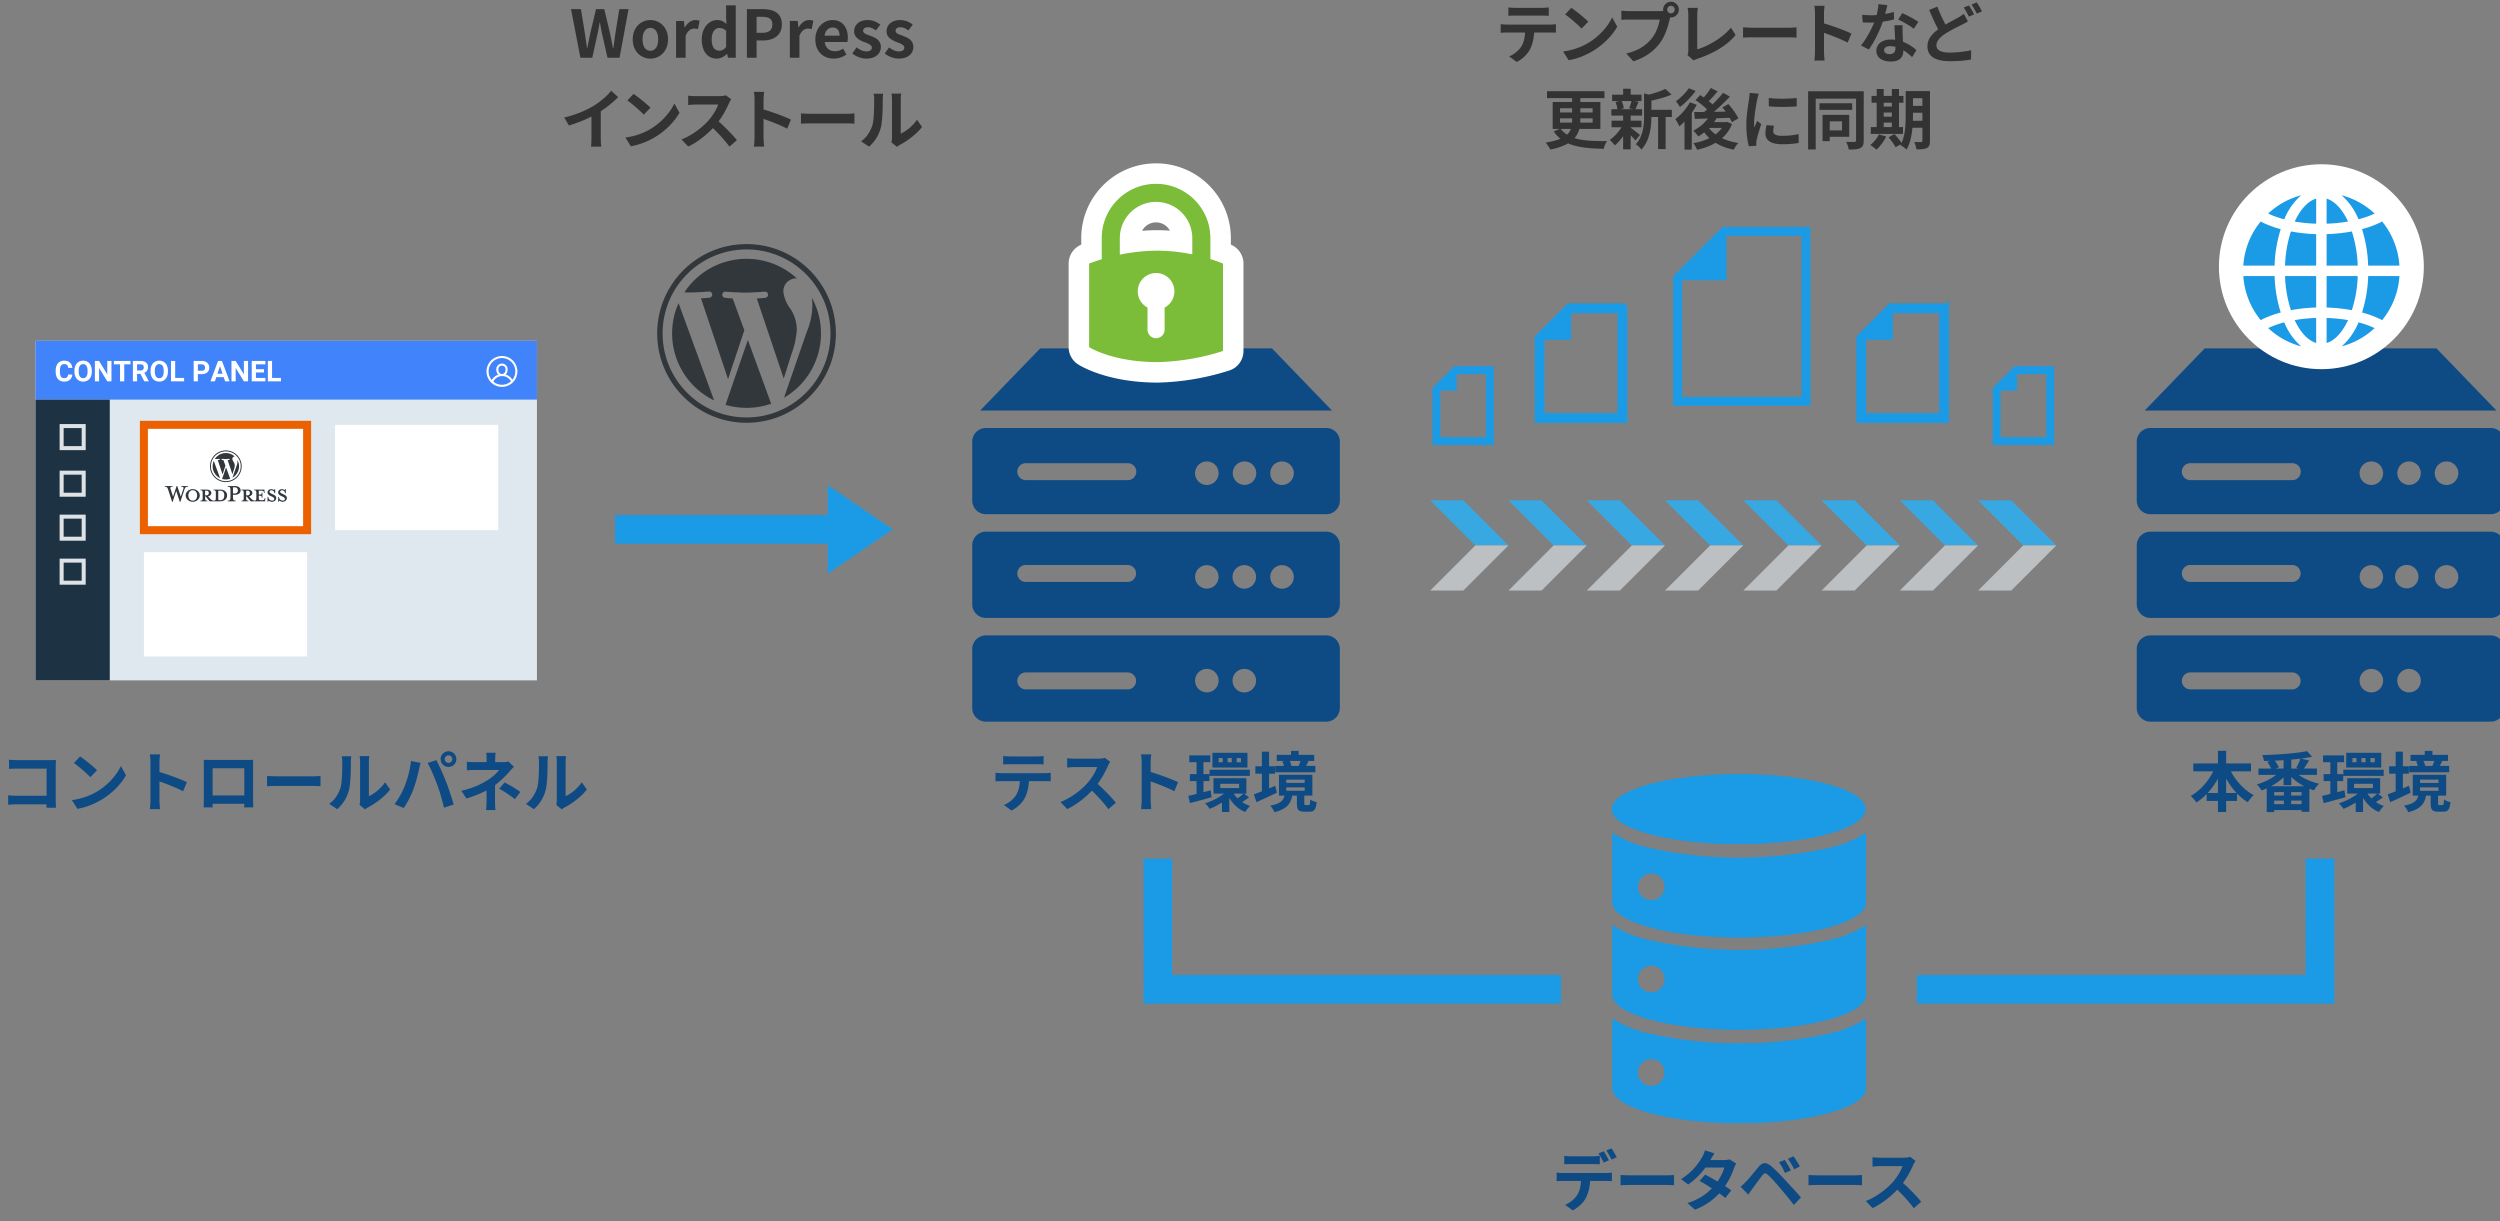 <svg id="sv_case" xmlns="http://www.w3.org/2000/svg" width="610" height="298" viewBox="0 0 610 298"><rect x="0" y="0" width="610" height="298" fill="#808080" stroke="none"/><defs><linearGradient id="_名称未設定グラデーション_3" x1="5271.152" y1="8245.331" x2="5271.158" y2="8245.331" gradientTransform="matrix(122.344 0 0 -14.351 -646454.789 118419.066)" gradientUnits="userSpaceOnUse"><stop offset="0" stop-color="#66a5fc"/><stop offset="1" stop-color="#4183fa"/></linearGradient><linearGradient id="_名称未設定グラデーション_2" x1="4935.497" y1="7850.749" x2="4935.623" y2="7850.747" gradientTransform="matrix(18.118 0 0 -68.509 -90930.2 537887.149)" gradientUnits="userSpaceOnUse"><stop offset=".004" stop-color="#335e77"/><stop offset="1" stop-color="#1d3344"/></linearGradient><style>.cls-1{fill:#fff}.cls-5{fill:#32373c}.cls-6{fill:#333}.cls-7{fill:#bcc0c2}.cls-10,.cls-9{fill:#1b9ae5}.cls-11{fill:#0e4a84}.cls-12{fill:#38a8e3}.cls-14,.cls-15{stroke-miterlimit:10}.cls-10,.cls-14{stroke:#1b9ae5}.cls-16{isolation:isolate}.cls-14,.cls-15{stroke-width:7px;fill:none}.cls-15{stroke:#dfe2e4;stroke-width:.977px}</style></defs><g id="_-shared-sv-function-ex_backup-image01"><g id="_グループ_18398"><line id="_線_1202" class="cls-14" x1="150.075" y1="129.171" x2="212.855" y2="129.171"/><path id="_パス_110690" class="cls-9" d="M217.838 129.17l-15.868 10.8v-21.6l15.868 10.8z"/></g><g id="_グループ_15694"><g id="step_install01"><g id="_グループ_16094"><rect id="_長方形_4074" x="8.669" y="83.152" width="122.344" height="82.86" fill="#dfe7ef"/><rect id="_長方形_4075" x="8.669" y="83.152" width="122.344" height="14.351" fill="url(#_名称未設定グラデーション_3)"/><rect id="_長方形_4076" x="8.669" y="97.503" width="18.118" height="68.509" fill="url(#_名称未設定グラデーション_2)"/><rect id="_長方形_4077" class="cls-15" x="15.037" y="103.961" width="5.382" height="5.382"/><rect id="_長方形_4078" class="cls-15" x="15.037" y="115.329" width="5.382" height="5.382"/><rect id="_長方形_4079" class="cls-15" x="15.037" y="126.061" width="5.382" height="5.382"/><rect id="_長方形_4080" class="cls-15" x="15.037" y="136.794" width="5.382" height="5.382"/><rect id="_長方形_4081" x="35.111" y="103.657" width="39.824" height="25.706" stroke-miterlimit="10" stroke="#eb6100" stroke-width="1.954" fill="#fff"/><rect id="_長方形_4082" class="cls-1" x="35.111" y="134.744" width="39.824" height="25.442"/><rect id="_長方形_4083" class="cls-1" x="81.753" y="103.657" width="39.824" height="25.706"/><path id="User" d="M122.477 86.865a3.768 3.768 0 103.768 3.768 3.768 3.768 0 00-3.768-3.768zm-3.254 3.77a3.255 3.255 0 115.811 2.006 3.29 3.29 0 00-1.625-1.266 1.63 1.63 0 00.438-1.127 1.379 1.379 0 10-2.74-.319 1.418 1.418 0 000 .319c-.004.435.166.853.472 1.161a3.054 3.054 0 00-1.592 1.317 3.241 3.241 0 01-.764-2.092zm3.34.6c-.094 0-.188.007-.281.015a1 1 0 01-.661-1 .872.872 0 111.714-.001 1.02 1.02 0 01-.629.992 1.132 1.132 0 00-.143-.01v.003zm-2.193 1.872a2.5 2.5 0 011.889-1.338c.073.012.146.019.22.02.096.001.192-.01.286-.033a2.629 2.629 0 011.914 1.271 3.243 3.243 0 01-4.309.079z" fill-rule="evenodd" fill="#fff"/><g><path class="cls-1" d="M17.643 91.388c-.039.536-.236.957-.593 1.265-.356.308-.826.461-1.41.461-.638 0-1.14-.215-1.505-.645-.366-.429-.549-1.019-.549-1.769v-.304c0-.479.084-.9.253-1.265s.41-.644.723-.839A2.033 2.033 0 0115.654 88c.574 0 1.037.154 1.388.461s.554.739.608 1.295h-1.025c-.025-.321-.115-.554-.268-.699-.154-.145-.388-.217-.703-.217-.342 0-.598.123-.767.367-.17.245-.257.625-.262 1.14v.376c0 .538.082.931.244 1.179.163.249.42.373.771.373.317 0 .553-.072.709-.217.156-.145.245-.368.268-.671h1.025zm4.761-.718c0 .49-.086.919-.26 1.289s-.421.654-.743.854a2.053 2.053 0 01-1.109.301c-.413 0-.78-.099-1.104-.297s-.574-.481-.752-.849a2.913 2.913 0 01-.27-1.27v-.246c0-.49.088-.921.265-1.293.177-.373.426-.659.749-.858.322-.199.691-.299 1.105-.299s.783.1 1.105.299c.323.2.572.485.749.858.176.372.265.802.265 1.29v.222zm-1.039-.226c0-.522-.093-.918-.28-1.189s-.454-.407-.8-.407c-.344 0-.609.134-.796.401-.187.268-.281.661-.284 1.178v.243c0 .508.093.902.28 1.183s.456.42.807.42c.344 0 .608-.135.793-.405.185-.27.278-.664.28-1.181v-.243zm5.831 2.602h-1.025l-1.996-3.274v3.274H23.15v-4.977h1.025l2 3.281v-3.281h1.022v4.977zm4.642-4.146h-1.524v4.146h-1.025V88.9h-1.504v-.831h4.054v.831zm2.427 2.324h-.817v1.822h-1.025v-4.977h1.849c.588 0 1.042.131 1.36.393s.479.632.479 1.111c0 .339-.074.623-.22.85-.147.227-.37.407-.668.542l1.077 2.034v.048h-1.101l-.933-1.822zm-.817-.831h.827c.257 0 .457-.065.598-.196.141-.131.212-.312.212-.542 0-.235-.067-.419-.2-.554-.134-.134-.338-.202-.614-.202h-.824v1.494zm7.53.277c0 .49-.086.919-.26 1.289s-.421.654-.743.854a2.053 2.053 0 01-1.109.301c-.413 0-.78-.099-1.104-.297s-.574-.481-.752-.849a2.913 2.913 0 01-.27-1.27v-.246c0-.49.088-.921.265-1.293.177-.373.426-.659.749-.858.322-.199.691-.299 1.105-.299s.783.1 1.105.299c.323.2.572.485.749.858.176.372.265.802.265 1.29v.222zm-1.039-.226c0-.522-.093-.918-.28-1.189s-.454-.407-.8-.407c-.344 0-.609.134-.796.401-.187.268-.281.661-.284 1.178v.243c0 .508.093.902.28 1.183s.456.42.807.42c.344 0 .608-.135.793-.405.185-.27.278-.664.28-1.181v-.243zm2.809 1.778h2.177v.824h-3.203v-4.977h1.025v4.153zm5.534-.93v1.753h-1.025v-4.977h1.941c.374 0 .702.068.986.205.283.137.501.331.654.583.153.251.229.538.229.859 0 .488-.167.872-.5 1.153-.334.282-.796.422-1.386.422h-.899zm0-.831h.916c.271 0 .478-.064.62-.191.143-.127.214-.31.214-.547 0-.244-.072-.441-.215-.591s-.342-.228-.595-.232h-.94v1.562zm6.299 1.56h-1.798l-.342 1.025h-1.09l1.853-4.977h.95l1.863 4.977h-1.09l-.345-1.025zm-1.521-.831h1.244l-.625-1.863-.619 1.863zm7.468 1.856h-1.025l-1.996-3.274v3.274h-1.025v-4.977h1.025l2 3.281v-3.281h1.022v4.977zm3.89-2.157h-1.969v1.333h2.311v.824h-3.336v-4.977h3.329v.831h-2.304v1.186h1.969v.803zm1.969 1.333h2.177v.824h-3.203v-4.977h1.025v4.153z"/></g><g id="Logotype"><g id="Wordmark"><path class="cls-5" d="M53.642 119.46h-1.538v.163c.481 0 .558.103.558.713v1.1c0 .61-.077.722-.558.722-.369-.052-.618-.249-.962-.627l-.395-.429c.533-.095.816-.43.816-.808 0-.472-.404-.833-1.16-.833h-1.512v.163c.481 0 .558.103.558.713v1.1c0 .61-.077.722-.558.722v.163H50.6v-.163c-.481 0-.558-.112-.558-.722v-.309h.146l.953 1.194h2.5c1.228 0 1.761-.653 1.761-1.435s-.533-1.426-1.761-1.426zm-3.599 1.4v-1.142h.352c.387 0 .558.266.558.575 0 .301-.172.567-.558.567h-.352zm3.625 1.194h-.06c-.309 0-.352-.077-.352-.472v-1.864h.412c.893 0 1.057.653 1.057 1.16 0 .524-.163 1.177-1.057 1.177zm-9.561-.876l.593-1.753c.172-.507.095-.653-.455-.653v-.172h1.615v.172c-.541 0-.67.129-.885.756l-.979 2.938h-.112l-.876-2.689-.893 2.689h-.112l-.953-2.938c-.206-.627-.344-.756-.842-.756v-.172h1.907v.172c-.507 0-.644.12-.464.653l.575 1.753.868-2.577h.163l.85 2.577zm2.92 1.254c-.945 0-1.718-.696-1.718-1.546 0-.842.773-1.538 1.718-1.538s1.718.696 1.718 1.538c0 .851-.773 1.546-1.718 1.546zm0-2.818c-.79 0-1.065.713-1.065 1.271 0 .567.275 1.271 1.065 1.271.799 0 1.074-.704 1.074-1.271 0-.558-.275-1.271-1.074-1.271zm10.497 2.534v.172h-1.967v-.172c.576 0 .679-.146.679-1.005v-1.374c0-.859-.103-.996-.679-.996v-.172h1.778c.885 0 1.375.455 1.375 1.065 0 .593-.49 1.057-1.375 1.057h-.49v.421c0 .859.103 1.005.679 1.005zm-.189-3.239h-.49v1.495h.49c.481 0 .704-.335.704-.739 0-.412-.223-.756-.704-.756zm7.276 2.604l-.043.155c-.077.283-.172.387-.782.387h-.12c-.447 0-.524-.103-.524-.713v-.395c.67 0 .722.06.722.507h.163v-1.28h-.163c0 .447-.052.507-.722.507v-.962h.472c.61 0 .704.103.782.387l.043.163h.137l-.06-.807h-2.525v.163c.481 0 .558.103.558.713v1.1c0 .558-.066.698-.445.718-.36-.055-.608-.252-.947-.624l-.395-.429c.533-.095.816-.43.816-.808 0-.472-.404-.833-1.16-.833h-1.512v.163c.481 0 .558.103.558.713v1.1c0 .61-.077.722-.558.722v.163h1.709v-.163c-.481 0-.558-.112-.558-.722v-.309h.146l.953 1.194h3.53l.052-.807h-.129zm-4.553-.653v-1.142h.352c.387 0 .558.266.558.575 0 .301-.172.567-.558.567h-.352zm6.297 1.572c-.344 0-.644-.18-.773-.292a.616.616 0 00-.137.292h-.163v-1.185h.172c.069.567.464.902.971.902.275 0 .498-.155.498-.412 0-.223-.198-.395-.55-.558l-.49-.232c-.344-.163-.601-.447-.601-.825 0-.412.387-.764.919-.764.283 0 .524.103.67.223.043-.034.086-.129.112-.232h.163v1.014h-.18c-.06-.404-.283-.739-.739-.739-.241 0-.464.137-.464.352 0 .223.18.344.593.533l.472.232c.412.198.576.515.576.773 0 .541-.472.919-1.048.919zm2.597 0c-.344 0-.644-.18-.773-.292a.616.616 0 00-.137.292h-.163v-1.185h.172c.069.567.464.902.971.902.275 0 .498-.155.498-.412 0-.223-.198-.395-.55-.558l-.49-.232c-.344-.163-.601-.447-.601-.825 0-.412.387-.764.919-.764.283 0 .524.103.67.223.043-.034.086-.129.112-.232h.163v1.014h-.18c-.06-.404-.283-.739-.739-.739-.241 0-.464.137-.464.352 0 .223.18.344.593.533l.472.232c.412.198.576.515.576.773 0 .541-.472.919-1.048.919z"/></g><g id="W_Mark"><path class="cls-5" d="M55.103 110.135a3.616 3.616 0 012.569 1.064 3.638 3.638 0 01.779 1.155c.189.448.285.924.285 1.414a3.616 3.616 0 01-1.064 2.569 3.638 3.638 0 01-1.155.779 3.62 3.62 0 01-1.414.285 3.62 3.62 0 01-3.013-1.602 3.62 3.62 0 01-.62-2.031 3.616 3.616 0 011.064-2.569 3.638 3.638 0 011.155-.779 3.62 3.62 0 011.414-.285m0-.232a3.866 3.866 0 100 7.732 3.866 3.866 0 000-7.732z"/><path class="cls-5" d="M51.882 113.768c0 1.275.741 2.377 1.816 2.899l-1.537-4.21a3.206 3.206 0 00-.279 1.311zm5.396-.162c0-.398-.143-.674-.266-.888-.163-.265-.316-.49-.316-.756 0-.296.225-.572.541-.572l.042.003a3.218 3.218 0 00-4.867.606c.076.002.147.004.207.004.337 0 .859-.041.859-.041.174-.01.194.245.021.265 0 0-.175.02-.369.031l1.173 3.489.705-2.114-.502-1.375c-.174-.01-.338-.031-.338-.031-.174-.01-.153-.276.02-.265 0 0 .532.041.848.041.337 0 .859-.041.859-.041.174-.01.194.245.021.265 0 0-.175.02-.369.031l1.164 3.463.332-1.053c.148-.46.234-.786.234-1.062zm-2.118.444l-.967 2.808a3.219 3.219 0 001.98-.052.23.23 0 01-.023-.044l-.99-2.713zm2.77-1.827c.014.103.022.213.022.331 0 .327-.061.694-.245 1.154l-.984 2.845a3.219 3.219 0 001.207-4.329z"/></g></g></g></g></g><g id="W_Mark-2"><path id="_パス_98996-2" class="cls-5" d="M182.157 60.86c11.322.009 20.493 9.194 20.484 20.516a20.498 20.498 0 01-5.97 14.445l-.027.027a20.979 20.979 0 01-3.032 2.507 20.485 20.485 0 01-22.911 0 21.174 21.174 0 01-3.033-2.507c-7.999-8.012-7.989-20.992.023-28.991a20.505 20.505 0 0114.464-5.993m0-1.308c-12.04 0-21.8 9.76-21.8 21.8s9.76 21.8 21.8 21.8 21.8-9.76 21.8-21.8-9.76-21.8-21.8-21.8z"/><path id="_パス_98997-2" class="cls-5" d="M163.996 81.349A18.17 18.17 0 00174.238 97.7l-8.667-23.741a18.095 18.095 0 00-1.575 7.39zm30.427-.919a9.567 9.567 0 00-1.5-5.008 8.493 8.493 0 01-1.785-4.26 3.145 3.145 0 013.049-3.238h.242c-7.397-6.776-18.886-6.272-25.662 1.125a18.051 18.051 0 00-1.784 2.292c.429 0 .829.024 1.17.024 1.9 0 4.859-.235 4.859-.235a.753.753 0 01.113 1.5s-.981.109-2.082.17l6.6 19.709 3.975-11.922-2.834-7.753a34.234 34.234 0 01-1.906-.17.754.754 0 01.109-1.5s3 .234 4.782.234c1.9 0 4.858-.234 4.858-.234a.753.753 0 01.118 1.5s-.989.109-2.082.17l6.568 19.525 1.874-5.935a21.008 21.008 0 001.317-5.995h.001zm-11.944 2.51l-5.45 15.839a18.183 18.183 0 0011.166-.288 1.988 1.988 0 01-.13-.251l-5.586-15.3zm15.617-10.308c.083.619.123 1.243.122 1.867a17.153 17.153 0 01-1.381 6.506l-5.541 16.045c8.503-4.953 11.517-15.775 6.8-24.411v-.007z"/></g><path id="_パス_110737" class="cls-14" d="M282.524 209.48l-.006 31.9h98.365"/><path id="_パス_110738" class="cls-14" d="M566.07 209.48l.006 31.9h-98.365"/><g id="_グループ_4363"><g id="_グループ_18404"><path id="_パス_501" class="cls-9" d="M449.658 202.287l-.237.092c-.281.107-.573.22-.87.318l-.241.084c-.757.26-1.565.505-2.422.736l-.29.075c-.341.092-.693.18-1.05.266l-.335.081c-.42.1-.845.193-1.282.283l-.109.025c-.481.1-.975.2-1.477.289l-.331.057a37.51 37.51 0 01-1.2.2l-.442.071a85.11 85.11 0 01-1.278.186l-.314.044a94.36 94.36 0 01-1.642.205l-.334.036c-.442.05-.887.1-1.352.14l-.523.047c-.43.042-.864.077-1.3.111l-.461.034c-.583.044-1.175.083-1.774.117h-.262a123.6 123.6 0 01-1.552.073l-.576.019-1.33.036h-.562c-.622 0-1.247.019-1.881.019s-1.257 0-1.879-.019h-.57l-1.332-.036-.576-.019c-.52-.021-1.037-.046-1.552-.073h-.261a105.59 105.59 0 01-1.774-.117l-.459-.034a75.556 75.556 0 01-1.3-.111l-.525-.047c-.457-.044-.9-.09-1.352-.14l-.332-.036c-.555-.065-1.1-.132-1.642-.205l-.314-.044c-.432-.061-.856-.121-1.278-.186l-.444-.071c-.4-.063-.8-.133-1.2-.2l-.329-.057c-.5-.094-1-.186-1.479-.289l-.109-.025a40.52 40.52 0 01-1.282-.283l-.333-.081a47.338 47.338 0 01-1.052-.266l-.288-.075a40.204 40.204 0 01-2.424-.736l-.239-.084c-.3-.1-.59-.212-.872-.318l-.24-.094a26.938 26.938 0 01-.977-.409c-2.865-1.3-4.526-2.815-4.526-4.436 0-4.706 13.853-8.523 30.938-8.523s30.938 3.817 30.938 8.523c-.002 1.795-2.043 3.469-5.509 4.847z"/><path id="_パス_502" class="cls-9" d="M401.499 206.683a100.728 100.728 0 0045.756 0 26.633 26.633 0 008.055-3.445v16.969c0 4.706-13.849 8.524-30.938 8.524s-30.932-3.814-30.932-8.524v-16.969a26.665 26.665 0 008.059 3.445zm1.4 12.977a3.285 3.285 0 10-3.283-3.288 3.287 3.287 0 003.28 3.288h.003z"/><path id="_パス_503" class="cls-9" d="M401.499 229.19a100.784 100.784 0 0045.756 0 26.709 26.709 0 008.055-3.447v16.966c0 4.705-13.849 8.522-30.938 8.522s-30.938-3.817-30.938-8.522v-16.966a26.729 26.729 0 008.065 3.447zm1.4 12.975a3.284 3.284 0 10-3.286-3.289 3.287 3.287 0 003.281 3.289h.005z"/><path id="_パス_1082" class="cls-9" d="M401.499 251.998a100.784 100.784 0 0045.756 0 26.704 26.704 0 008.055-3.445v16.964c0 4.706-13.849 8.522-30.938 8.522s-30.938-3.822-30.938-8.522v-16.96a26.664 26.664 0 008.065 3.441zm1.4 12.975a3.284 3.284 0 10-3.283-3.286 3.284 3.284 0 003.278 3.288l.005-.002z"/></g><g id="_グループ_18405"><path id="_パス_501-2" class="cls-9" d="M449.658 202.287l-.237.092c-.281.107-.573.22-.87.318l-.241.084c-.757.26-1.565.505-2.422.736l-.29.075c-.341.092-.693.18-1.05.266l-.335.081c-.42.1-.845.193-1.282.283l-.109.025c-.481.1-.975.2-1.477.289l-.331.057a37.51 37.51 0 01-1.2.2l-.442.071a85.11 85.11 0 01-1.278.186l-.314.044a94.36 94.36 0 01-1.642.205l-.334.036c-.442.05-.887.1-1.352.14l-.523.047c-.43.042-.864.077-1.3.111l-.461.034c-.583.044-1.175.083-1.774.117h-.262a123.6 123.6 0 01-1.552.073l-.576.019-1.33.036h-.562c-.622 0-1.247.019-1.881.019s-1.257 0-1.879-.019h-.57l-1.332-.036-.576-.019c-.52-.021-1.037-.046-1.552-.073h-.261a105.59 105.59 0 01-1.774-.117l-.459-.034a75.556 75.556 0 01-1.3-.111l-.525-.047c-.457-.044-.9-.09-1.352-.14l-.332-.036c-.555-.065-1.1-.132-1.642-.205l-.314-.044c-.432-.061-.856-.121-1.278-.186l-.444-.071c-.4-.063-.8-.133-1.2-.2l-.329-.057c-.5-.094-1-.186-1.479-.289l-.109-.025a40.52 40.52 0 01-1.282-.283l-.333-.081a47.338 47.338 0 01-1.052-.266l-.288-.075a40.204 40.204 0 01-2.424-.736l-.239-.084c-.3-.1-.59-.212-.872-.318l-.24-.094a26.938 26.938 0 01-.977-.409c-2.865-1.3-4.526-2.815-4.526-4.436 0-4.706 13.853-8.523 30.938-8.523s30.938 3.817 30.938 8.523c-.002 1.795-2.043 3.469-5.509 4.847z"/><path id="_パス_502-2" class="cls-9" d="M401.499 206.683a100.728 100.728 0 0045.756 0 26.633 26.633 0 008.055-3.445v16.969c0 4.706-13.849 8.524-30.938 8.524s-30.932-3.814-30.932-8.524v-16.969a26.665 26.665 0 008.059 3.445zm1.4 12.977a3.285 3.285 0 10-3.283-3.288 3.287 3.287 0 003.28 3.288h.003z"/><path id="_パス_503-2" class="cls-9" d="M401.499 229.19a100.784 100.784 0 0045.756 0 26.709 26.709 0 008.055-3.447v16.966c0 4.705-13.849 8.522-30.938 8.522s-30.938-3.817-30.938-8.522v-16.966a26.729 26.729 0 008.065 3.447zm1.4 12.975a3.284 3.284 0 10-3.286-3.289 3.287 3.287 0 003.281 3.289h.005z"/><path id="_パス_1082-2" class="cls-9" d="M401.499 251.998a100.784 100.784 0 0045.756 0 26.704 26.704 0 008.055-3.445v16.964c0 4.706-13.849 8.522-30.938 8.522s-30.938-3.822-30.938-8.522v-16.96a26.664 26.664 0 008.065 3.441zm1.4 12.975a3.284 3.284 0 10-3.283-3.286 3.284 3.284 0 003.278 3.288l.005-.002z"/></g></g><g id="_グループ_18410"><g id="_グループ_18284"><path id="_前面オブジェクトで型抜き_9" class="cls-11" d="M323.618 125.467h-83.065a3.34 3.34 0 01-3.328-3.312v-14.4a3.342 3.342 0 013.328-3.329h83.065a3.344 3.344 0 013.312 3.329v14.4a3.328 3.328 0 01-3.312 3.312zm-10.754-12.877a2.874 2.874 0 10.007 5.747 2.874 2.874 0 00-.007-5.747zm-9.2 0a2.863 2.863 0 10.005 0h-.005zm-9.2 0a2.873 2.873 0 10.005 0h-.005zm-44.167.426a2.07 2.07 0 00-.002 4.14h24.849a2.07 2.07 0 10.091-4.139h-24.938z"/><path id="_前面オブジェクトで型抜き_10" class="cls-11" d="M323.617 150.774h-83.065a3.342 3.342 0 01-3.328-3.321v-14.4a3.337 3.337 0 013.328-3.323h83.065a3.335 3.335 0 013.311 3.323v14.4a3.326 3.326 0 01-3.311 3.321zm-10.754-12.877a2.874 2.874 0 10.007 5.747 2.874 2.874 0 00-.007-5.747zm-9.2 0a2.873 2.873 0 10-.007 5.745 2.873 2.873 0 00.008-5.745h-.001zm-9.2 0a2.862 2.862 0 00-2.858 2.868 2.862 2.862 0 105.725-.009 2.862 2.862 0 00-2.858-2.858h-.009zm-44.166-.043a2.07 2.07 0 000 4.14h24.836a2.07 2.07 0 00.002-4.14h-24.838z"/><path id="_前面オブジェクトで型抜き_11" class="cls-11" d="M323.617 176.083h-83.065a3.34 3.34 0 01-3.328-3.32v-14.4a3.336 3.336 0 013.328-3.323h83.065a3.334 3.334 0 013.311 3.323v14.4a3.34 3.34 0 01-3.311 3.32zm-19.95-12.876a2.873 2.873 0 10-.005 5.745 2.873 2.873 0 00.005-5.745zm-9.2 0a2.869 2.869 0 10.005 0h-.005zm-44.166.865a2.07 2.07 0 00-.002 4.14h24.838a2.07 2.07 0 00.002-4.14h-24.838z"/><path id="_パス_55289" class="cls-11" d="M310.355 85.003h-56.541l-14.645 15.159h85.825l-14.639-15.159z"/></g><g id="_グループ_19278"><path id="_パス_46687" d="M295.331 63.218v-5.107c0-7.319-5.934-13.253-13.253-13.253h0c-7.319 0-13.253 5.933-13.254 13.252v5.15c-1.037.317-2.064.66-3.076 1.051v20.388s5.636 3.654 16.746 3.654a56.627 56.627 0 0015.914-2.711V64.311a44.99 44.99 0 00-3.076-1.093zm-11.165 11.828v5.39a2.087 2.087 0 01-2.085 2.089h-.001a2.089 2.089 0 01-2.087-2.089v-5.39a4.473 4.473 0 114.179 0h-.006zm6.753-12.983a43.56 43.56 0 00-8.843-.9 47.843 47.843 0 00-8.841.973v-4.032a8.842 8.842 0 0117.684 0v3.959z" fill="#a9cc2d" stroke="#fff" stroke-linecap="round" stroke-linejoin="round" stroke-width="10"/><path id="_パス_46687-2" d="M295.331 63.218v-5.107c0-7.319-5.934-13.253-13.253-13.253s-13.253 5.933-13.254 13.252v5.15c-1.037.317-2.064.66-3.076 1.051v20.388s5.636 3.654 16.746 3.654a56.627 56.627 0 0015.914-2.711V64.311a44.99 44.99 0 00-3.076-1.093zm-11.165 11.828v5.39a2.087 2.087 0 01-2.085 2.089h-.001a2.089 2.089 0 01-2.087-2.089v-5.39a4.473 4.473 0 114.179 0h-.006zm6.753-12.983a43.56 43.56 0 00-8.843-.9 47.843 47.843 0 00-8.841.973v-4.032a8.842 8.842 0 0117.684 0v3.959z" fill="#7bbc38"/></g></g><g id="_グループ_18412"><g id="_グループ_18284-2"><path id="_前面オブジェクトで型抜き_9-2" class="cls-11" d="M607.762 125.467h-83.068a3.34 3.34 0 01-3.328-3.312v-14.4a3.342 3.342 0 013.328-3.329h83.065a3.344 3.344 0 013.312 3.329v14.4a3.328 3.328 0 01-3.309 3.312zm-10.754-12.877a2.874 2.874 0 10.007 5.747 2.874 2.874 0 00-.007-5.747zm-9.2 0a2.862 2.862 0 00-2.86 2.866 2.862 2.862 0 105.725-.006 2.862 2.862 0 00-2.86-2.86h-.005zm-9.2 0a2.873 2.873 0 10.005 0h-.005zm-44.167.426a2.07 2.07 0 00-.002 4.14h24.839a2.07 2.07 0 10.091-4.139h-24.928z"/><path id="_前面オブジェクトで型抜き_10-2" class="cls-11" d="M607.761 150.774h-83.067a3.342 3.342 0 01-3.328-3.321v-14.4a3.337 3.337 0 013.328-3.323h83.065a3.335 3.335 0 013.311 3.323v14.4a3.326 3.326 0 01-3.309 3.321zm-10.754-12.877a2.874 2.874 0 10.007 5.747 2.874 2.874 0 00-.007-5.747zm-9.2 0a2.86 2.86 0 10.005.001h-.005zm-9.2 0a2.863 2.863 0 10.008 0h-.009zm-44.166-.043a2.07 2.07 0 000 4.14h24.836a2.07 2.07 0 00.002-4.14h-24.838z"/><path id="_前面オブジェクトで型抜き_11-2" class="cls-11" d="M607.761 176.083h-83.067a3.34 3.34 0 01-3.328-3.32v-14.4a3.336 3.336 0 013.328-3.323h83.065a3.334 3.334 0 013.311 3.323v14.4a3.34 3.34 0 01-3.309 3.32zm-19.949-12.876a2.873 2.873 0 102.87 2.876 2.874 2.874 0 00-2.87-2.876zm-9.2 0a2.873 2.873 0 102.87 2.876 2.874 2.874 0 00-2.87-2.876zm-44.166.865a2.07 2.07 0 00-.002 4.14h24.838a2.07 2.07 0 00.002-4.14h-24.838z"/><path id="_パス_55289-2" class="cls-11" d="M594.494 85.003h-56.536l-14.645 15.159h85.825l-14.644-15.159z"/></g><g id="_グループ_18411"><circle id="_楕円形_4419" class="cls-1" cx="566.416" cy="65.08" r="25"/><g id="_グループ_19568"><path id="_パス_110483" class="cls-9" d="M576.34 76.248c1.592.415 3.138.989 4.615 1.714.092.056.177.123.252.2a18.954 18.954 0 004.26-10.806h-7.632a32.747 32.747 0 01-1.495 8.892z"/><path id="_パス_110484" class="cls-9" d="M577.829 64.806h7.632a18.962 18.962 0 00-4.26-10.805c-.075.077-.16.144-.252.2a24.495 24.495 0 01-4.615 1.714 32.715 32.715 0 011.494 8.893v-.002z"/><path id="_パス_110485" class="cls-9" d="M575.281 67.354h-7.59v7.681a39.88 39.88 0 016.155.653 29.96 29.96 0 001.435-8.334z"/><path id="_パス_110486" class="cls-9" d="M573.846 56.474c-2.031.38-4.089.6-6.155.657v7.675h7.59a29.91 29.91 0 00-1.435-8.332z"/><path id="_パス_110487" class="cls-9" d="M571.345 84.52a19 19 0 008.07-4.461 22.678 22.678 0 00-3.942-1.4 15.613 15.613 0 01-4.128 5.865v-.004z"/><path id="_パス_110488" class="cls-9" d="M575.473 53.506a22.576 22.576 0 003.943-1.4 19.021 19.021 0 00-8.076-4.463 15.648 15.648 0 014.133 5.863z"/><path id="_パス_110489" class="cls-9" d="M567.691 77.582v6.116c1.979-.6 3.835-2.574 5.231-5.591a37.456 37.456 0 00-5.231-.525z"/><path id="_パス_110490" class="cls-9" d="M567.691 48.463v6.116a37.605 37.605 0 005.231-.523c-1.397-3.018-3.249-4.99-5.231-5.593z"/><path id="_パス_110491" class="cls-9" d="M559.912 54.056a37.54 37.54 0 005.236.523v-6.116c-1.988.603-3.84 2.575-5.236 5.593z"/><path id="_パス_110492" class="cls-9" d="M557.552 64.806h7.591v-7.675a39.372 39.372 0 01-6.155-.657 29.954 29.954 0 00-1.436 8.332z"/><path id="_パス_110493" class="cls-9" d="M565.143 83.698v-6.116a37.54 37.54 0 00-5.236.523c1.402 3.02 3.253 4.99 5.236 5.593z"/><path id="_パス_110494" class="cls-9" d="M561.481 47.643a18.98 18.98 0 00-8.05 4.465 22.69 22.69 0 003.927 1.4 15.627 15.627 0 014.123-5.865z"/><path id="_パス_110495" class="cls-9" d="M557.36 78.655a22.69 22.69 0 00-3.927 1.4 18.993 18.993 0 008.048 4.461 15.665 15.665 0 01-4.124-5.861h.003z"/><path id="_パス_110496" class="cls-9" d="M556.493 55.914a24.495 24.495 0 01-4.615-1.714 1.183 1.183 0 01-.24-.189 18.91 18.91 0 00-4.272 10.8h7.632a32.755 32.755 0 011.495-8.893v-.004z"/><path id="_パス_110497" class="cls-9" d="M558.988 75.685a39.61 39.61 0 016.155-.654v-7.677h-7.591a29.978 29.978 0 001.436 8.331z"/><path id="_パス_110498" class="cls-9" d="M555.005 67.354h-7.632a18.91 18.91 0 004.272 10.8c.072-.073.152-.137.24-.189a24.495 24.495 0 014.615-1.714 32.768 32.768 0 01-1.495-8.894v-.003z"/></g></g></g><g id="_グループ_19246"><g id="_グループ_19260"><path id="_パス_109665" class="cls-12" d="M482.655 122.077h8.08l11.018 11.018h-8.08l-11.018-11.018z"/><path id="_パス_113758" class="cls-7" d="M482.655 144.095h8.08l11.018-11.018h-8.08l-11.018 11.018z"/></g><g id="_グループ_19259"><path id="_パス_109665-2" class="cls-12" d="M463.557 122.077h8.08l11.018 11.018h-8.08l-11.018-11.018z"/><path id="_パス_113758-2" class="cls-7" d="M463.557 144.095h8.08l11.018-11.018h-8.08l-11.018 11.018z"/></g><g id="_グループ_19258"><path id="_パス_109665-3" class="cls-12" d="M444.459 122.077h8.08l11.018 11.018h-8.08l-11.018-11.018z"/><path id="_パス_113758-3" class="cls-7" d="M444.459 144.095h8.08l11.018-11.018h-8.08l-11.018 11.018z"/></g><g id="_グループ_19257"><path id="_パス_109665-4" class="cls-12" d="M425.361 122.077h8.08l11.018 11.018h-8.08l-11.018-11.018z"/><path id="_パス_113758-4" class="cls-7" d="M425.361 144.095h8.08l11.018-11.018h-8.08l-11.018 11.018z"/></g><g id="_グループ_19256"><path id="_パス_109665-5" class="cls-12" d="M406.263 122.077h8.08l11.018 11.018h-8.08l-11.018-11.018z"/><path id="_パス_113758-5" class="cls-7" d="M406.263 144.095h8.08l11.018-11.018h-8.08l-11.018 11.018z"/></g><g id="_グループ_19255"><path id="_パス_109665-6" class="cls-12" d="M387.165 122.077h8.08l11.018 11.018h-8.08l-11.018-11.018z"/><path id="_パス_113758-6" class="cls-7" d="M387.165 144.095h8.08l11.018-11.018h-8.08l-11.018 11.018z"/></g><g id="_グループ_19254"><path id="_パス_109665-7" class="cls-12" d="M368.067 122.077h8.08l11.018 11.018h-8.08l-11.018-11.018z"/><path id="_パス_113758-7" class="cls-7" d="M368.067 144.095h8.08l11.018-11.018h-8.08l-11.018 11.018z"/></g><g id="_グループ_19253"><path id="_パス_109665-8" class="cls-12" d="M348.969 122.077h8.08l11.018 11.018h-8.08l-11.018-11.018z"/><path id="_パス_113758-8" class="cls-7" d="M348.969 144.095h8.08l11.018-11.018h-8.08l-11.018 11.018z"/></g></g><g id="_グループ_19617"><g id="_グループ_19612"><path id="_パス_110906" class="cls-9" d="M439.569 57.545v39.288h-29.128V68.321l10.773-10.776h18.355m2.179-2.183H420.31l-12.055 12.054v31.6h33.5l-.007-43.654z"/><path id="_パス_110907" class="cls-9" d="M421.258 68.362v-13h-.191l-12.812 12.811v.189h13.003z"/></g><g id="_グループ_19613"><path id="_パス_110906-2" class="cls-10" d="M395.162 75.937v25.346H376.37V82.889l6.95-6.952h11.842m1.408-1.408h-13.833l-7.777 7.776v20.387h21.61V74.529z"/><path id="_パス_110907-2" class="cls-9" d="M383.353 82.917v-8.388h-.123l-8.266 8.266v.123h8.389z"/></g><g id="_グループ_19614"><path id="_パス_110906-3" class="cls-10" d="M473.638 75.937v25.346h-18.792V82.889l6.95-6.952h11.842m1.408-1.408h-13.833l-7.777 7.776v20.387h21.61V74.529z"/><path id="_パス_110907-3" class="cls-9" d="M461.829 82.917v-8.388h-.123l-8.266 8.266v.123h8.389z"/></g><g id="_グループ_19615"><path id="_パス_110906-4" class="cls-10" d="M363.083 90.775v16.394h-12.155v-11.9l4.5-4.5h7.659m.911-.911h-8.947l-5.03 5.03v13.192h13.978V89.858z"/><path id="_パス_110907-4" class="cls-9" d="M355.442 95.29v-5.425h-.08l-5.346 5.346v.08h5.426z"/></g><g id="_グループ_19616"><path id="_パス_110906-5" class="cls-10" d="M499.797 90.775v16.394h-12.155v-11.9l4.5-4.5h7.659m.911-.911h-8.947l-5.03 5.03v13.192h13.978V89.858z"/><path id="_パス_110907-5" class="cls-9" d="M492.156 95.29v-5.425h-.08l-5.346 5.346v.08h5.426z"/></g></g><g class="cls-16"><path class="cls-6" d="M378.19 5.997c.336 0 1.024-.032 1.457-.097v2.081c-.4-.032-1.008-.048-1.457-.048h-3.857c-.096 1.648-.448 2.993-1.024 4.113-.56 1.104-1.793 2.354-3.217 3.073l-1.873-1.36c1.137-.432 2.257-1.36 2.897-2.289.656-.992.928-2.192.992-3.537h-4.402c-.464 0-1.088.032-1.537.064V5.899c.48.049 1.041.097 1.537.097h10.484zm-8.436-2.193c-.56 0-1.232.032-1.712.064V1.803c.512.08 1.168.112 1.697.112h6.435c.544 0 1.184-.032 1.729-.112v2.065a31.174 31.174 0 00-1.729-.064h-6.419zm17.778 6.675c2.721-1.616 4.818-4.065 5.826-6.227l1.249 2.257c-1.216 2.161-3.345 4.37-5.922 5.923-1.617.977-3.682 1.872-5.938 2.257l-1.344-2.113c2.497-.352 4.578-1.168 6.13-2.097zm0-5.186l-1.633 1.681c-.832-.896-2.833-2.642-4.001-3.458l1.504-1.601c1.121.752 3.202 2.417 4.13 3.378zm17.394-2.577c.224 0 .56-.017.912-.064a1.772 1.772 0 01-.032-.304c0-1.057.864-1.921 1.921-1.921 1.04 0 1.905.864 1.905 1.921a1.92 1.92 0 01-1.905 1.904c-.064 0-.144 0-.208-.016l-.128.479c-.368 1.569-1.056 4.05-2.401 5.827-1.44 1.921-3.569 3.505-6.435 4.417l-1.745-1.904c3.185-.752 4.978-2.129 6.274-3.762 1.057-1.328 1.665-3.137 1.889-4.514h-7.459c-.736 0-1.488.032-1.905.064V2.588a18.08 18.08 0 001.905.128h7.411zm3.713-.368a.926.926 0 00-.912-.929.93.93 0 00-.929.929c0 .496.417.912.929.912a.922.922 0 00.912-.912zm3.099 11.091c.192-.399.208-.672.208-1.04V3.724c0-.608-.08-1.36-.176-1.809h2.513c-.096.608-.16 1.185-.16 1.809v8.307c2.609-.736 6.178-2.785 8.227-5.282l1.137 1.809c-2.193 2.625-5.522 4.53-9.284 5.763-.224.08-.576.192-.96.432l-1.505-1.312zm13.568-6.77c.576.048 1.745.096 2.577.096h8.595c.736 0 1.457-.063 1.873-.096v2.513c-.384-.016-1.201-.079-1.873-.079h-8.595c-.913 0-1.985.031-2.577.079V6.669zm25.525 3.729c-1.648-.864-4.049-1.793-5.778-2.385v4.529c0 .465.08 1.585.144 2.226H442.7c.096-.624.16-1.585.16-2.226V3.355c0-.576-.048-1.376-.16-1.937h2.497c-.064.561-.144 1.265-.144 1.937v2.354c2.145.624 5.218 1.761 6.691 2.48l-.913 2.209zm11.326-5.65c-.72.192-1.696.4-2.753.545-.752 2.225-2.113 4.978-3.394 6.786l-1.937-.977c1.28-1.553 2.529-3.89 3.233-5.602-.272.016-.544.016-.816.016a42.13 42.13 0 01-1.985-.048l-.144-1.856a20.418 20.418 0 003.538.063c.224-.88.4-1.841.432-2.657l2.193.225c-.128.512-.32 1.312-.544 2.16a16.713 16.713 0 002.129-.496l.048 1.841zm2.081 1.425c-.048.672-.016 1.328 0 2.033.016.448.048 1.216.096 2 1.36.513 2.481 1.313 3.281 2.033l-1.057 1.696c-.56-.512-1.28-1.152-2.145-1.681v.145c0 1.473-.8 2.625-3.058 2.625-1.969 0-3.521-.88-3.521-2.625 0-1.553 1.296-2.753 3.505-2.753.368 0 .736.032 1.072.063-.048-1.185-.128-2.577-.176-3.537h2.001zm-1.745 5.25a5.616 5.616 0 00-1.281-.16c-.912 0-1.504.385-1.504.944 0 .593.496.993 1.36.993 1.073 0 1.425-.625 1.425-1.473v-.305zm4.466-4.401c-.913-.736-2.721-1.777-3.81-2.257l1.024-1.569c1.136.496 3.105 1.569 3.906 2.146l-1.121 1.681zm13.216-1.793c-.48.288-.977.561-1.569.849-.976.512-2.465 1.185-3.921 2.129-1.312.864-2.193 1.776-2.193 2.881 0 1.137 1.088 1.745 3.297 1.745 1.617 0 3.761-.257 5.17-.577l-.032 2.273c-1.344.24-3.025.4-5.09.4-3.153 0-5.538-.881-5.538-3.618 0-1.744 1.104-3.041 2.625-4.161-.72-1.345-1.489-3.041-2.209-4.722l2.001-.816c.608 1.648 1.344 3.169 1.985 4.386 1.168-.688 2.289-1.249 3.025-1.681.592-.336 1.041-.608 1.457-.944l.993 1.856zm.24-3.905c.4.576.977 1.601 1.281 2.192l-1.296.544c-.32-.656-.816-1.601-1.249-2.225l1.264-.512zm1.905-.736a21.38 21.38 0 011.281 2.192l-1.265.545c-.336-.673-.848-1.602-1.296-2.209l1.28-.528zm-96.964 30.875c-.208.8-.577 1.568-1.168 2.225 2.081.688 4.706.752 7.955.736-.352.433-.705 1.232-.816 1.889-3.474-.08-6.418-.32-8.708-1.328-1.072.607-2.481 1.136-4.338 1.504-.224-.448-.736-1.248-1.152-1.696 1.537-.24 2.705-.561 3.618-.944-.625-.48-1.168-1.089-1.649-1.793l1.457-.592h-1.697v-6.579h4.738v-.944h-6.131v-1.696h14.022v1.696h-5.891v.944h4.898v6.579h-5.138zm-4.706-4.018h2.945v-1.024h-2.945v1.024zm0 2.465h2.929a5.83 5.83 0 00.016-.528v-.513h-2.945v1.041zm.16 1.553c.464.576.96 1.024 1.553 1.393.464-.433.736-.881.928-1.393h-2.481zm7.795-2.594h-3.009v.528c0 .16 0 .337-.016.513h3.025v-1.041zm-3.009-2.448v1.024h3.009v-1.024h-3.009zm12.287 4.754c.576.399 1.905 1.456 2.273 1.744l-1.104 1.36c-.256-.319-.704-.8-1.168-1.248v3.409h-1.841v-3.217c-.624.896-1.344 1.696-2.033 2.257-.288-.416-.833-1.041-1.232-1.345 1.041-.688 2.145-1.889 2.881-3.089h-2.433v-1.602h2.817v-1.232h-2.865v-1.568h1.473a7.233 7.233 0 00-.48-1.761l.976-.224h-1.792v-1.553h2.689v-1.457h1.841v1.457h2.657v1.553h-1.649l.929.176c-.288.688-.544 1.328-.769 1.809h1.617v1.568h-2.785v1.232h2.641v1.602h-2.641v.128zm-2.209-6.515c.272.544.48 1.28.544 1.761l-.8.224h3.137l-1.057-.224c.208-.48.464-1.217.592-1.761h-2.417zm12.261 3.89h-1.521v7.827h-1.84V28.55h-1.633c-.016 2.385-.352 5.762-2.465 7.955-.24-.416-.929-1.072-1.361-1.297 1.841-1.953 2.033-4.674 2.033-6.883v-5.554l1.121.319c1.521-.368 3.089-.88 4.066-1.408l1.521 1.393c-1.409.624-3.233 1.12-4.914 1.473v2.241h4.994v1.761zm6.076-2.978a21.314 21.314 0 01-1.216 1.937v8.996h-1.777v-6.851c-.416.448-.832.832-1.249 1.184-.176-.416-.688-1.376-.992-1.776 1.344-1.008 2.737-2.561 3.569-4.113l1.665.624zm-.272-3.377c-1.008 1.376-2.497 2.929-3.826 3.905-.24-.385-.704-1.057-.992-1.393 1.136-.801 2.465-2.129 3.137-3.169l1.681.656zm8.868 8.066a8.742 8.742 0 01-2.433 3.458c1.152.544 2.497.944 3.986 1.168-.4.4-.896 1.137-1.137 1.633-1.697-.336-3.169-.896-4.417-1.681-1.329.784-2.881 1.345-4.53 1.713-.176-.48-.576-1.232-.912-1.617 1.424-.239 2.769-.656 3.938-1.248a8.733 8.733 0 01-1.265-1.393c-.48.368-.96.704-1.44.992a11.09 11.09 0 00-1.232-1.408c1.36-.688 2.673-1.745 3.569-2.961l-3.201.096-.16-1.681c.72 0 1.553 0 2.465-.016.224-.192.464-.4.688-.608-.736-.753-1.857-1.649-2.817-2.273l1.137-1.232c.272.176.576.368.88.576.624-.72 1.296-1.601 1.713-2.32l1.648.848a35.373 35.373 0 01-2.145 2.369c.336.272.656.544.913.801a28.621 28.621 0 002.577-2.834l1.681.929a51.186 51.186 0 01-3.922 3.714l2.865-.048a13.163 13.163 0 00-.8-1.024l1.473-.816c.928 1.04 1.985 2.48 2.433 3.505l-1.601.896a9.325 9.325 0 00-.528-1.057c-1.057.048-2.145.08-3.186.112-.192.32-.4.641-.624.944h2.897l.304-.063 1.185.527zm-5.603.977c.417.576.96 1.089 1.585 1.553a7.173 7.173 0 001.537-1.568h-3.105l-.016.016zm12.142-8.371c-.128.32-.32 1.12-.384 1.408-.224 1.057-.769 4.226-.769 5.811 0 .305.016.688.064 1.024.224-.561.48-1.088.705-1.601l.992.769c-.448 1.328-.977 3.041-1.137 3.89a4.655 4.655 0 00-.096.736c.016.176.016.432.032.656l-1.825.128c-.32-1.104-.624-3.041-.624-5.187 0-2.385.48-5.058.656-6.274.064-.448.16-1.057.16-1.553l2.225.192zm3.714 7.827c-.128.512-.192.896-.192 1.328 0 .705.608 1.121 2.209 1.121 1.424 0 2.593-.128 3.97-.416l.048 2.145c-1.024.192-2.305.32-4.098.32-2.737 0-4.034-.992-4.034-2.609 0-.656.112-1.328.272-2.064l1.825.176zm5.538-6.787v2.049c-1.953.177-4.818.177-6.803 0l-.016-2.049c1.953.272 5.106.208 6.819 0zm16.353 10.372c0 .993-.208 1.537-.816 1.841-.608.32-1.505.368-2.833.368-.08-.528-.368-1.393-.656-1.889.848.048 1.776.048 2.049.032.272-.016.384-.112.384-.368v-10.18h-9.844v12.389h-1.857V22.275h13.574v12.004zm-2.817-7.475h-7.987v-1.601h7.987v1.601zm-5.474 6.579v1.056h-1.761v-6.402h6.515v5.347h-4.754zm0-3.778v2.209h2.993v-2.209h-2.993zm13.774 3.714c-.56 1.169-1.504 2.417-2.369 3.201-.352-.336-1.088-.88-1.521-1.137.832-.624 1.665-1.632 2.113-2.593l1.776.528zm4.098-.641h-7.859v-1.664h1.44v-5.938h-1.249v-1.665h1.249v-1.696h1.713v1.696h1.985v-1.696h1.745v1.696h1.088v1.665h-1.088v5.938h.976v1.664zm-4.706-7.603v.929h1.985v-.929h-1.985zm0 3.394h1.985V27.46h-1.985v1.009zm0 2.545h1.985v-1.089h-1.985v1.089zm11.284 3.345c0 .944-.176 1.441-.736 1.745-.561.304-1.377.353-2.561.336-.064-.496-.304-1.328-.544-1.809.688.048 1.457.032 1.681.032.24 0 .32-.08.32-.336v-3.153h-2.433c-.176 1.889-.576 3.89-1.44 5.33-.304-.336-1.089-.913-1.505-1.072.048-.097.112-.177.16-.272l-1.329.752c-.32-.624-1.088-1.681-1.713-2.417l1.441-.784c.576.641 1.329 1.521 1.729 2.177.928-2.001 1.008-4.706 1.008-6.786v-5.875h5.922V34.36zm-1.84-4.882v-1.969h-2.305v.593c0 .416 0 .88-.016 1.376h2.321zm-2.305-5.521v1.872h2.305v-1.872h-2.305z"/></g><g class="cls-16"><path class="cls-6" d="M139.33 2.235h2.417l.944 5.778c.176 1.248.368 2.513.544 3.777h.064c.24-1.265.496-2.545.752-3.777l1.376-5.778h2.017l1.376 5.778c.256 1.217.497 2.497.752 3.777h.08c.176-1.28.352-2.545.528-3.777l.928-5.778h2.257l-2.193 11.845h-2.945l-1.328-5.858a62.86 62.86 0 01-.512-2.737h-.064c-.16.896-.32 1.809-.512 2.737l-1.296 5.858h-2.897l-2.289-11.845zm15.056 7.379c0-2.993 2.065-4.722 4.306-4.722s4.306 1.729 4.306 4.722c0 2.961-2.065 4.689-4.306 4.689s-4.306-1.729-4.306-4.689zm6.211 0c0-1.696-.688-2.801-1.905-2.801s-1.905 1.104-1.905 2.801c0 1.681.688 2.77 1.905 2.77s1.905-1.089 1.905-2.77zm4.365-4.498h1.92l.16 1.585h.064c.656-1.169 1.617-1.809 2.545-1.809.496 0 .784.08 1.056.191l-.416 2.033a2.824 2.824 0 00-.928-.144c-.705 0-1.553.464-2.065 1.761v5.346h-2.337V5.116zm6.272 4.498c0-2.929 1.825-4.722 3.761-4.722 1.009 0 1.633.384 2.273.977l-.096-1.409V1.307h2.353V14.08h-1.905l-.192-.929h-.048c-.656.641-1.553 1.152-2.481 1.152-2.225 0-3.666-1.761-3.666-4.689zm5.938 1.825V7.501c-.544-.496-1.104-.672-1.665-.672-1.008 0-1.856.96-1.856 2.753 0 1.857.672 2.785 1.856 2.785.625 0 1.153-.256 1.665-.928zm5.07-9.204h3.89c2.625 0 4.642.912 4.642 3.714 0 2.705-2.033 3.921-4.578 3.921h-1.584v4.21h-2.369V2.235zm3.793 5.763c1.633 0 2.417-.688 2.417-2.049 0-1.377-.864-1.841-2.497-1.841h-1.344v3.89h1.424zm6.687-2.882h1.92l.16 1.585h.064c.656-1.169 1.617-1.809 2.545-1.809.496 0 .784.08 1.056.191l-.416 2.033a2.824 2.824 0 00-.928-.144c-.705 0-1.553.464-2.065 1.761v5.346h-2.337V5.116zm6.223 4.498c0-2.913 2.033-4.722 4.178-4.722 2.465 0 3.746 1.809 3.746 4.289 0 .433-.048.865-.112 1.073h-5.522c.192 1.473 1.152 2.24 2.481 2.24.736 0 1.376-.224 2.017-.624l.8 1.44a5.655 5.655 0 01-3.137.992c-2.497 0-4.45-1.744-4.45-4.689zm5.907-.912c0-1.217-.544-1.985-1.697-1.985-.944 0-1.777.673-1.953 1.985h3.649zm3.101 4.338l1.073-1.473c.8.624 1.568.976 2.401.976.896 0 1.296-.384 1.296-.944 0-.672-.928-.976-1.873-1.344-1.137-.433-2.449-1.121-2.449-2.609 0-1.616 1.312-2.753 3.33-2.753 1.312 0 2.305.544 3.057 1.104l-1.057 1.425c-.64-.448-1.264-.769-1.937-.769-.8 0-1.185.352-1.185.864 0 .656.88.896 1.825 1.248 1.185.448 2.497 1.041 2.497 2.705 0 1.569-1.232 2.833-3.569 2.833-1.201 0-2.529-.527-3.41-1.264zm7.92 0l1.073-1.473c.8.624 1.568.976 2.401.976.896 0 1.296-.384 1.296-.944 0-.672-.928-.976-1.873-1.344-1.137-.433-2.449-1.121-2.449-2.609 0-1.616 1.312-2.753 3.33-2.753 1.312 0 2.305.544 3.057 1.104l-1.057 1.425c-.64-.448-1.264-.769-1.937-.769-.8 0-1.185.352-1.185.864 0 .656.88.896 1.825 1.248 1.185.448 2.497 1.041 2.497 2.705 0 1.569-1.232 2.833-3.569 2.833-1.201 0-2.529-.527-3.41-1.264zm-69.285 20.648c0 .704.032 1.696.144 2.097h-2.529c.064-.384.112-1.393.112-2.097v-5.25c-1.648.832-3.649 1.665-5.506 2.177l-1.153-1.953c2.801-.607 5.49-1.792 7.283-2.896 1.617-1.009 3.281-2.434 4.178-3.618l1.712 1.553a26.069 26.069 0 01-4.242 3.441v6.547zm12.128-2.209c2.721-1.616 4.818-4.065 5.826-6.227l1.249 2.257c-1.216 2.161-3.345 4.37-5.922 5.923-1.617.977-3.682 1.872-5.938 2.257l-1.344-2.113c2.497-.352 4.578-1.168 6.13-2.097zm0-5.186l-1.633 1.681c-.832-.896-2.833-2.642-4.001-3.458l1.504-1.601c1.121.752 3.202 2.417 4.13 3.378zm19.699-2.065a7.62 7.62 0 00-.561.992c-.544 1.249-1.44 2.962-2.513 4.402 1.584 1.376 3.521 3.425 4.466 4.578l-1.825 1.584c-1.04-1.44-2.529-3.073-4.033-4.529-1.697 1.792-3.826 3.457-6.019 4.497l-1.649-1.729c2.577-.977 5.058-2.913 6.563-4.594 1.056-1.2 2.033-2.785 2.385-3.922h-5.426c-.672 0-1.553.097-1.889.112v-2.272c.432.063 1.409.111 1.889.111h5.634c.705 0 1.345-.096 1.665-.208l1.313.977zm13.663 7.17c-1.648-.864-4.049-1.793-5.778-2.385v4.529c0 .465.08 1.585.144 2.226h-2.497c.096-.624.16-1.585.16-2.226v-9.188c0-.576-.048-1.376-.16-1.937h2.497c-.064.561-.144 1.265-.144 1.937v2.354c2.145.624 5.218 1.761 6.691 2.48l-.913 2.209zm3.356-3.729c.576.048 1.745.096 2.577.096h8.595c.736 0 1.457-.063 1.873-.096v2.513c-.384-.016-1.201-.079-1.873-.079h-8.595c-.913 0-1.985.031-2.577.079v-2.513zm14.672 6.819c1.409-.993 2.273-2.466 2.721-3.826.448-1.376.464-4.401.464-6.338 0-.641-.048-1.073-.144-1.457h2.353c-.016.064-.112.784-.112 1.44 0 1.889-.048 5.267-.48 6.883a9.27 9.27 0 01-2.849 4.594l-1.953-1.296zm7.411.239a6.09 6.09 0 00.128-1.185v-9.331c0-.721-.112-1.329-.128-1.377h2.385a8.142 8.142 0 00-.112 1.393v8.371c1.296-.56 2.881-1.824 3.954-3.377l1.232 1.761c-1.329 1.729-3.633 3.457-5.426 4.37-.336.176-.496.319-.704.479l-1.329-1.104z"/></g><g><path class="cls-11" d="M11.339 197.092c.016-.257.016-.528.016-.833H4.056c-.624 0-1.537.048-2.065.097v-2.289c.561.048 1.281.096 2.001.096h7.379v-6.627H4.184c-.672 0-1.537.032-1.985.064v-2.225c.592.063 1.424.096 1.985.096h8.051c.464 0 1.137-.016 1.409-.032-.016.368-.048 1.009-.048 1.473v8.291c0 .561.032 1.409.064 1.89h-2.321zm12.334-3.954c2.721-1.616 4.818-4.065 5.826-6.227l1.249 2.257c-1.216 2.161-3.345 4.37-5.922 5.923-1.617.977-3.682 1.872-5.938 2.257l-1.344-2.113c2.497-.352 4.578-1.168 6.13-2.097zm0-5.186l-1.633 1.681c-.832-.896-2.833-2.642-4.001-3.458l1.504-1.601c1.121.752 3.202 2.417 4.13 3.378zm21.01 5.106c-1.648-.864-4.049-1.793-5.778-2.385v4.529c0 .465.08 1.585.144 2.226h-2.497c.096-.624.16-1.585.16-2.226v-9.188c0-.576-.048-1.376-.16-1.937h2.497c-.064.561-.144 1.265-.144 1.937v2.354c2.145.624 5.218 1.761 6.691 2.48l-.913 2.209zm17.073 1.728c0 .625.032 2.161.032 2.226h-2.209l.016-.881H51.88l.016.881h-2.208c.016-.08.048-1.473.048-2.241v-7.827c0-.448 0-1.104-.032-1.553.656.016 1.265.032 1.697.032h8.804c.4 0 1.008 0 1.584-.032-.032.48-.032 1.072-.032 1.553v7.843zm-9.876-7.331v6.644h7.731v-6.644H51.88zm13.279 1.873c.576.048 1.745.096 2.577.096h8.595c.736 0 1.457-.063 1.873-.096v2.513c-.384-.016-1.201-.079-1.873-.079h-8.595c-.913 0-1.985.031-2.577.079v-2.513zm15.167 6.819c1.409-.993 2.273-2.466 2.721-3.826.448-1.376.464-4.401.464-6.338 0-.641-.048-1.073-.144-1.457h2.353c-.016.064-.112.784-.112 1.44 0 1.889-.048 5.267-.48 6.883a9.27 9.27 0 01-2.849 4.594l-1.953-1.296zm7.411.239a6.09 6.09 0 00.128-1.185v-9.331c0-.721-.112-1.329-.128-1.377h2.385a8.142 8.142 0 00-.112 1.393v8.371c1.296-.56 2.881-1.824 3.954-3.377l1.232 1.761c-1.329 1.729-3.633 3.457-5.426 4.37-.336.176-.496.319-.704.479l-1.329-1.104zm12.543-10.707l2.337.48a17.36 17.36 0 00-.384 1.601c-.224 1.12-.816 3.329-1.361 4.817-.576 1.553-1.521 3.378-2.369 4.578l-2.241-.944c1.008-1.312 1.953-3.041 2.497-4.449.72-1.793 1.329-4.05 1.521-6.083zm4.066.48l2.129-.688c.656 1.248 1.76 3.697 2.353 5.25.577 1.44 1.425 4.002 1.873 5.586l-2.369.769c-.448-1.904-1.024-3.922-1.665-5.65-.608-1.681-1.649-4.05-2.321-5.266zm5.09-2.85c1.057 0 1.921.864 1.921 1.921 0 1.041-.864 1.905-1.921 1.905s-1.921-.864-1.921-1.905c0-1.057.865-1.921 1.921-1.921zm0 2.833a.925.925 0 00.928-.912c0-.512-.416-.929-.928-.929s-.928.417-.928.929c0 .496.416.912.928.912zm15.952.962c-.4.4-.896.944-1.232 1.328a24.161 24.161 0 01-3.361 3.138c0 1.28-.016 3.025-.016 4.033 0 .641.064 1.553.112 2.049h-2.305c.064-.448.128-1.408.128-2.049v-2.737c-1.473.785-3.185 1.441-4.914 1.97l-1.232-1.89c3.089-.688 5.154-1.792 6.531-2.673 1.232-.8 2.225-1.729 2.689-2.4h-5.794c-.576 0-1.584.031-2.081.08v-2.098c.608.097 1.488.112 2.049.112h2.769v-.832c0-.496-.032-1.072-.096-1.473h2.289c-.048.384-.096.977-.096 1.473v.832h1.921c.496 0 .944-.048 1.329-.16l1.312 1.297zm-2.257 3.81c1.472.8 2.305 1.265 3.841 2.32l-1.345 1.761a25.306 25.306 0 00-3.825-2.545l1.329-1.536zm5.195 5.233c1.409-.993 2.273-2.466 2.721-3.826.448-1.376.464-4.401.464-6.338 0-.641-.048-1.073-.144-1.457h2.353c-.016.064-.112.784-.112 1.44 0 1.889-.048 5.267-.48 6.883a9.27 9.27 0 01-2.849 4.594l-1.953-1.296zm7.411.239a6.09 6.09 0 00.128-1.185v-9.331c0-.721-.112-1.329-.128-1.377h2.385a8.142 8.142 0 00-.112 1.393v8.371c1.296-.56 2.881-1.824 3.954-3.377l1.232 1.761c-1.329 1.729-3.633 3.457-5.426 4.37-.336.176-.496.319-.704.479l-1.329-1.104z"/></g><g><path class="cls-11" d="M254.922 188.656c.336 0 1.024-.032 1.457-.097v2.081c-.4-.032-1.008-.048-1.457-.048h-3.857c-.096 1.648-.448 2.993-1.024 4.113-.56 1.104-1.793 2.354-3.217 3.073l-1.873-1.36c1.137-.432 2.257-1.36 2.897-2.289.656-.992.928-2.192.992-3.537h-4.402c-.464 0-1.088.032-1.537.064v-2.098c.48.049 1.041.097 1.537.097h10.484zm-8.436-2.193c-.56 0-1.232.032-1.712.064v-2.065c.512.08 1.168.112 1.697.112h6.435c.544 0 1.184-.032 1.729-.112v2.065a31.174 31.174 0 00-1.729-.064h-6.419zm24.405-.576a7.62 7.62 0 00-.561.992c-.544 1.249-1.44 2.962-2.513 4.402 1.584 1.376 3.521 3.425 4.466 4.578l-1.825 1.584c-1.04-1.44-2.529-3.073-4.033-4.529-1.697 1.792-3.826 3.457-6.019 4.497l-1.649-1.729c2.577-.977 5.058-2.913 6.563-4.594 1.056-1.2 2.033-2.785 2.385-3.922h-5.426c-.672 0-1.553.097-1.889.112v-2.272c.432.063 1.409.111 1.889.111h5.634c.705 0 1.345-.096 1.665-.208l1.312.977zm15.647 7.171c-1.648-.864-4.049-1.793-5.778-2.385v4.529c0 .465.08 1.585.144 2.226h-2.497c.096-.624.16-1.585.16-2.226v-9.188c0-.576-.048-1.376-.16-1.937h2.497c-.064.561-.144 1.265-.144 1.937v2.354c2.145.624 5.218 1.761 6.691 2.48l-.913 2.209zm9.102 1.457a158.798 158.798 0 01-5.298 1.44l-.4-1.761a67.02 67.02 0 002.017-.48v-3.137h-1.633v-1.681h1.633v-2.913h-1.777v-1.665h5.122v1.665h-1.665v2.913h1.457v1.681h-1.457v2.721l1.761-.464.24 1.681zm9.124.031c-.56.433-1.185.849-1.697 1.153a7.684 7.684 0 001.953.96c-.384.336-.912 1.009-1.184 1.473-1.649-.656-2.961-1.904-3.89-3.457v3.457h-1.793v-2.337a16.683 16.683 0 01-2.993 1.568 7.442 7.442 0 00-1.12-1.36c1.601-.48 3.361-1.377 4.642-2.369h-2.593v-3.745h8.019v3.745h-.592l1.249.912zm-9.636-6.738h9.844v1.505h-9.844v-1.505zm9.251-.528h-8.547v-3.602h8.547v3.602zm-6.05-2.321h-.977V186h.977v-1.041zm-.576 7.331h4.594v-1.04h-4.594v1.04zm2.801-7.331h-1.009V186h1.009v-1.041zm.48 8.676c.256.416.576.801.944 1.169.48-.336 1.057-.816 1.425-1.169h-2.369zm1.761-8.676h-1.041V186h1.041v-1.041zm8.765 8.451c-1.681.816-3.521 1.648-4.978 2.32l-.64-1.904a66.298 66.298 0 001.953-.736v-4.322h-1.584v-1.792h1.584v-3.569h1.761v3.569h1.457v1.792h-1.457v3.602c.496-.208.992-.432 1.488-.64l.417 1.681zm7.747 3.025c.256 0 .336-.16.368-1.377.352.272 1.088.576 1.584.672-.176 1.841-.624 2.321-1.745 2.321h-1.249c-1.504 0-1.825-.528-1.825-2.049v-1.873h-1.136c-.353 1.921-1.281 3.266-4.338 4.05-.176-.464-.672-1.232-1.041-1.601 2.513-.48 3.217-1.28 3.505-2.449h-1.36v-5.074h8.147v5.074h-1.969v1.857c0 .399.048.448.336.448h.72zm1.648-8.004h-9.78v-1.553h2.113a5.217 5.217 0 00-.4-1.088l.592-.128h-1.953v-1.473h3.474v-.977h1.873v.977h3.793v1.473h-1.809l.4.08a24.21 24.21 0 01-.592 1.136h2.289v1.553zm-7.107 2.594h4.498v-.801h-4.498v.801zm0 1.92h4.498v-.815h-4.498v.815zm.816-7.282c.208.384.368.832.448 1.168l-.208.048h2.033l-.08-.016c.16-.353.353-.816.48-1.2h-2.673z"/></g><g><path class="cls-11" d="M544.334 188.208c1.249 2.4 3.297 4.609 5.586 5.811-.48.384-1.137 1.184-1.473 1.729a13.072 13.072 0 01-2.609-2.146v1.825h-2.657v2.705h-2.001v-2.705h-2.753v-1.681a14.33 14.33 0 01-2.497 2.049c-.336-.48-.944-1.217-1.393-1.585 2.257-1.232 4.274-3.537 5.506-6.002h-4.882v-1.921h6.018v-3.089h2.001v3.089h6.066v1.921h-4.914zm-3.153 5.282v-3.489a18.61 18.61 0 01-2.513 3.489h2.513zm4.546 0a17.873 17.873 0 01-2.545-3.521v3.521h2.545zm15.136-4.418c1.361.96 3.217 1.744 4.994 2.161-.432.384-.977 1.136-1.265 1.616-.368-.112-.736-.256-1.104-.4v5.635h-1.905v-.433h-6.675v.496h-1.825v-5.778a13.12 13.12 0 01-1.249.496c-.256-.416-.784-1.104-1.168-1.456 1.665-.48 3.441-1.345 4.738-2.337h-4.338v-1.553h3.089a8.545 8.545 0 00-.944-1.601l.768-.272c-.544.017-1.072.017-1.584.032-.032-.416-.224-1.057-.384-1.44 3.826-.096 8.308-.433 10.933-.961l1.2 1.377c-.816.16-1.729.304-2.689.433l1.969.479a46.76 46.76 0 01-1.28 1.953h3.185v1.553h-4.466zm1.345 2.769c-1.168-.624-2.257-1.393-3.137-2.257v1.985h-1.873v-1.905a15.266 15.266 0 01-3.057 2.177h8.067zm-4.946 1.425h-2.353v.849h2.353v-.849zm-2.353 2.945h2.353v-.864h-2.353v.864zm2.289-10.725c-.72.049-1.424.08-2.145.112.4.528.8 1.169.96 1.633l-.736.288h1.921v-2.033zm4.386 7.779h-2.545v.849h2.545v-.849zm0 2.945v-.864h-2.545v.864h2.545zm-1.296-8.867c.352-.625.784-1.537 1.008-2.241-.72.096-1.457.176-2.225.24v2.177h1.776l-.56-.176zm11.997 7.172a158.798 158.798 0 01-5.298 1.44l-.4-1.761a67.02 67.02 0 002.017-.48v-3.137h-1.633v-1.681h1.633v-2.913h-1.777v-1.665h5.122v1.665h-1.665v2.913h1.457v1.681h-1.457v2.721l1.761-.464.24 1.681zm9.124.031c-.56.433-1.185.849-1.697 1.153a7.684 7.684 0 001.953.96c-.384.336-.912 1.009-1.184 1.473-1.649-.656-2.961-1.904-3.89-3.457v3.457h-1.793v-2.337a16.683 16.683 0 01-2.993 1.568 7.442 7.442 0 00-1.12-1.36c1.601-.48 3.361-1.377 4.642-2.369h-2.593v-3.745h8.019v3.745h-.592l1.249.912zm-9.636-6.738h9.844v1.505h-9.844v-1.505zm9.251-.528h-8.547v-3.602h8.547v3.602zm-6.05-2.321h-.977V186h.977v-1.041zm-.576 7.331h4.594v-1.04h-4.594v1.04zm2.801-7.331h-1.009V186h1.009v-1.041zm.48 8.676c.256.416.576.801.944 1.169.48-.336 1.057-.816 1.425-1.169h-2.369zm1.761-8.676h-1.041V186h1.041v-1.041zm8.765 8.451c-1.681.816-3.521 1.648-4.978 2.32l-.64-1.904a66.298 66.298 0 001.953-.736v-4.322h-1.584v-1.792h1.584v-3.569h1.761v3.569h1.457v1.792h-1.457v3.602c.496-.208.992-.432 1.488-.64l.417 1.681zm7.747 3.025c.256 0 .336-.16.368-1.377.352.272 1.088.576 1.584.672-.176 1.841-.624 2.321-1.745 2.321h-1.249c-1.504 0-1.825-.528-1.825-2.049v-1.873h-1.136c-.353 1.921-1.281 3.266-4.338 4.05-.176-.464-.672-1.232-1.041-1.601 2.513-.48 3.217-1.28 3.505-2.449h-1.36v-5.074h8.147v5.074h-1.969v1.857c0 .399.048.448.336.448h.72zm1.648-8.004h-9.78v-1.553h2.113a5.217 5.217 0 00-.4-1.088l.592-.128h-1.953v-1.473h3.474v-.977h1.873v.977h3.793v1.473h-1.809l.4.08a24.21 24.21 0 01-.592 1.136h2.289v1.553zm-7.107 2.594h4.498v-.801h-4.498v.801zm0 1.92h4.498v-.815h-4.498v.815zm.816-7.282c.208.384.368.832.448 1.168l-.208.048h2.033l-.08-.016c.16-.353.353-.816.48-1.2h-2.673z"/></g><g><path class="cls-11" d="M391.842 286.212c.336 0 1.041-.031 1.457-.096v2.081c-.4-.032-1.008-.048-1.457-.048h-3.857c-.096 1.648-.448 2.993-1.024 4.113-.561 1.104-1.793 2.353-3.217 3.073l-1.873-1.36c1.137-.433 2.257-1.345 2.897-2.289.656-.992.928-2.192.992-3.537h-4.402c-.464 0-1.088.031-1.537.063v-2.097c.48.064 1.041.096 1.537.096h10.484zm-8.452-2.177c-.544 0-1.232.017-1.712.048v-2.064c.512.08 1.168.128 1.712.128h5.234c.544 0 1.185-.048 1.729-.128v2.064a31.703 31.703 0 00-1.729-.048h-5.234zm7.907-.368c-.336-.656-.832-1.601-1.264-2.225l1.28-.528c.4.593.96 1.601 1.265 2.193l-1.281.56zm1.921-.736c-.336-.672-.848-1.601-1.28-2.209l1.264-.527a20.92 20.92 0 011.281 2.177l-1.265.56zm2.203 3.761c.576.048 1.745.096 2.577.096h8.595c.736 0 1.457-.063 1.873-.096v2.513c-.384-.016-1.201-.079-1.873-.079h-8.595c-.913 0-1.985.031-2.577.079v-2.513zm28.213-2.8a7.495 7.495 0 00-.528 1.137 18.49 18.49 0 01-2.209 4.386c.592.368 1.136.736 1.537 1.024l-1.457 1.872c-.384-.336-.896-.72-1.489-1.136-1.425 1.552-3.313 2.993-5.906 3.985l-1.857-1.617c2.833-.864 4.642-2.225 5.97-3.585a65.22 65.22 0 00-2.993-1.825l1.361-1.521a55.194 55.194 0 013.009 1.681c.784-1.137 1.424-2.449 1.665-3.409h-4.594c-1.121 1.488-2.609 3.025-4.226 4.13l-1.729-1.329c2.817-1.729 4.306-3.921 5.106-5.313.24-.385.576-1.121.72-1.681l2.321.72c-.384.561-.8 1.297-.993 1.633l-.016.016h3.281c.496 0 1.04-.063 1.393-.176l1.632 1.009zm2.379 4.449c.736-.736 1.985-2.305 3.073-3.617.96-1.137 1.825-1.248 3.137-.144 1.073.912 2.273 2.177 3.266 3.249 1.072 1.168 2.785 2.993 3.938 4.321l-1.713 1.857a140.312 140.312 0 00-3.425-4.194c-.992-1.185-2.353-2.673-2.945-3.169-.56-.48-.832-.48-1.296.096-.624.801-1.777 2.386-2.433 3.266a32.169 32.169 0 00-1.024 1.488l-1.889-1.937c.48-.4.833-.736 1.312-1.217zm10.964-2.769l-1.44.624c-.464-1.009-.864-1.776-1.457-2.609l1.393-.576c.448.673 1.152 1.825 1.504 2.562zm2.193-.944l-1.393.672c-.512-1.008-.944-1.744-1.537-2.545l1.377-.624c.464.64 1.184 1.776 1.552 2.497zm2.107 2.064c.576.048 1.745.096 2.577.096h8.595c.736 0 1.457-.063 1.873-.096v2.513c-.384-.016-1.201-.079-1.873-.079h-8.595c-.913 0-1.985.031-2.577.079v-2.513zm26.118-3.441a7.62 7.62 0 00-.561.992c-.544 1.249-1.44 2.962-2.513 4.402 1.584 1.376 3.521 3.425 4.466 4.578l-1.825 1.584c-1.04-1.44-2.529-3.073-4.033-4.529-1.697 1.792-3.826 3.457-6.019 4.497l-1.649-1.729c2.577-.977 5.058-2.913 6.563-4.594 1.056-1.2 2.033-2.785 2.385-3.922h-5.426c-.672 0-1.553.097-1.889.112v-2.272c.432.063 1.409.111 1.889.111h5.634c.705 0 1.345-.096 1.665-.208l1.313.977z"/></g></g></svg>